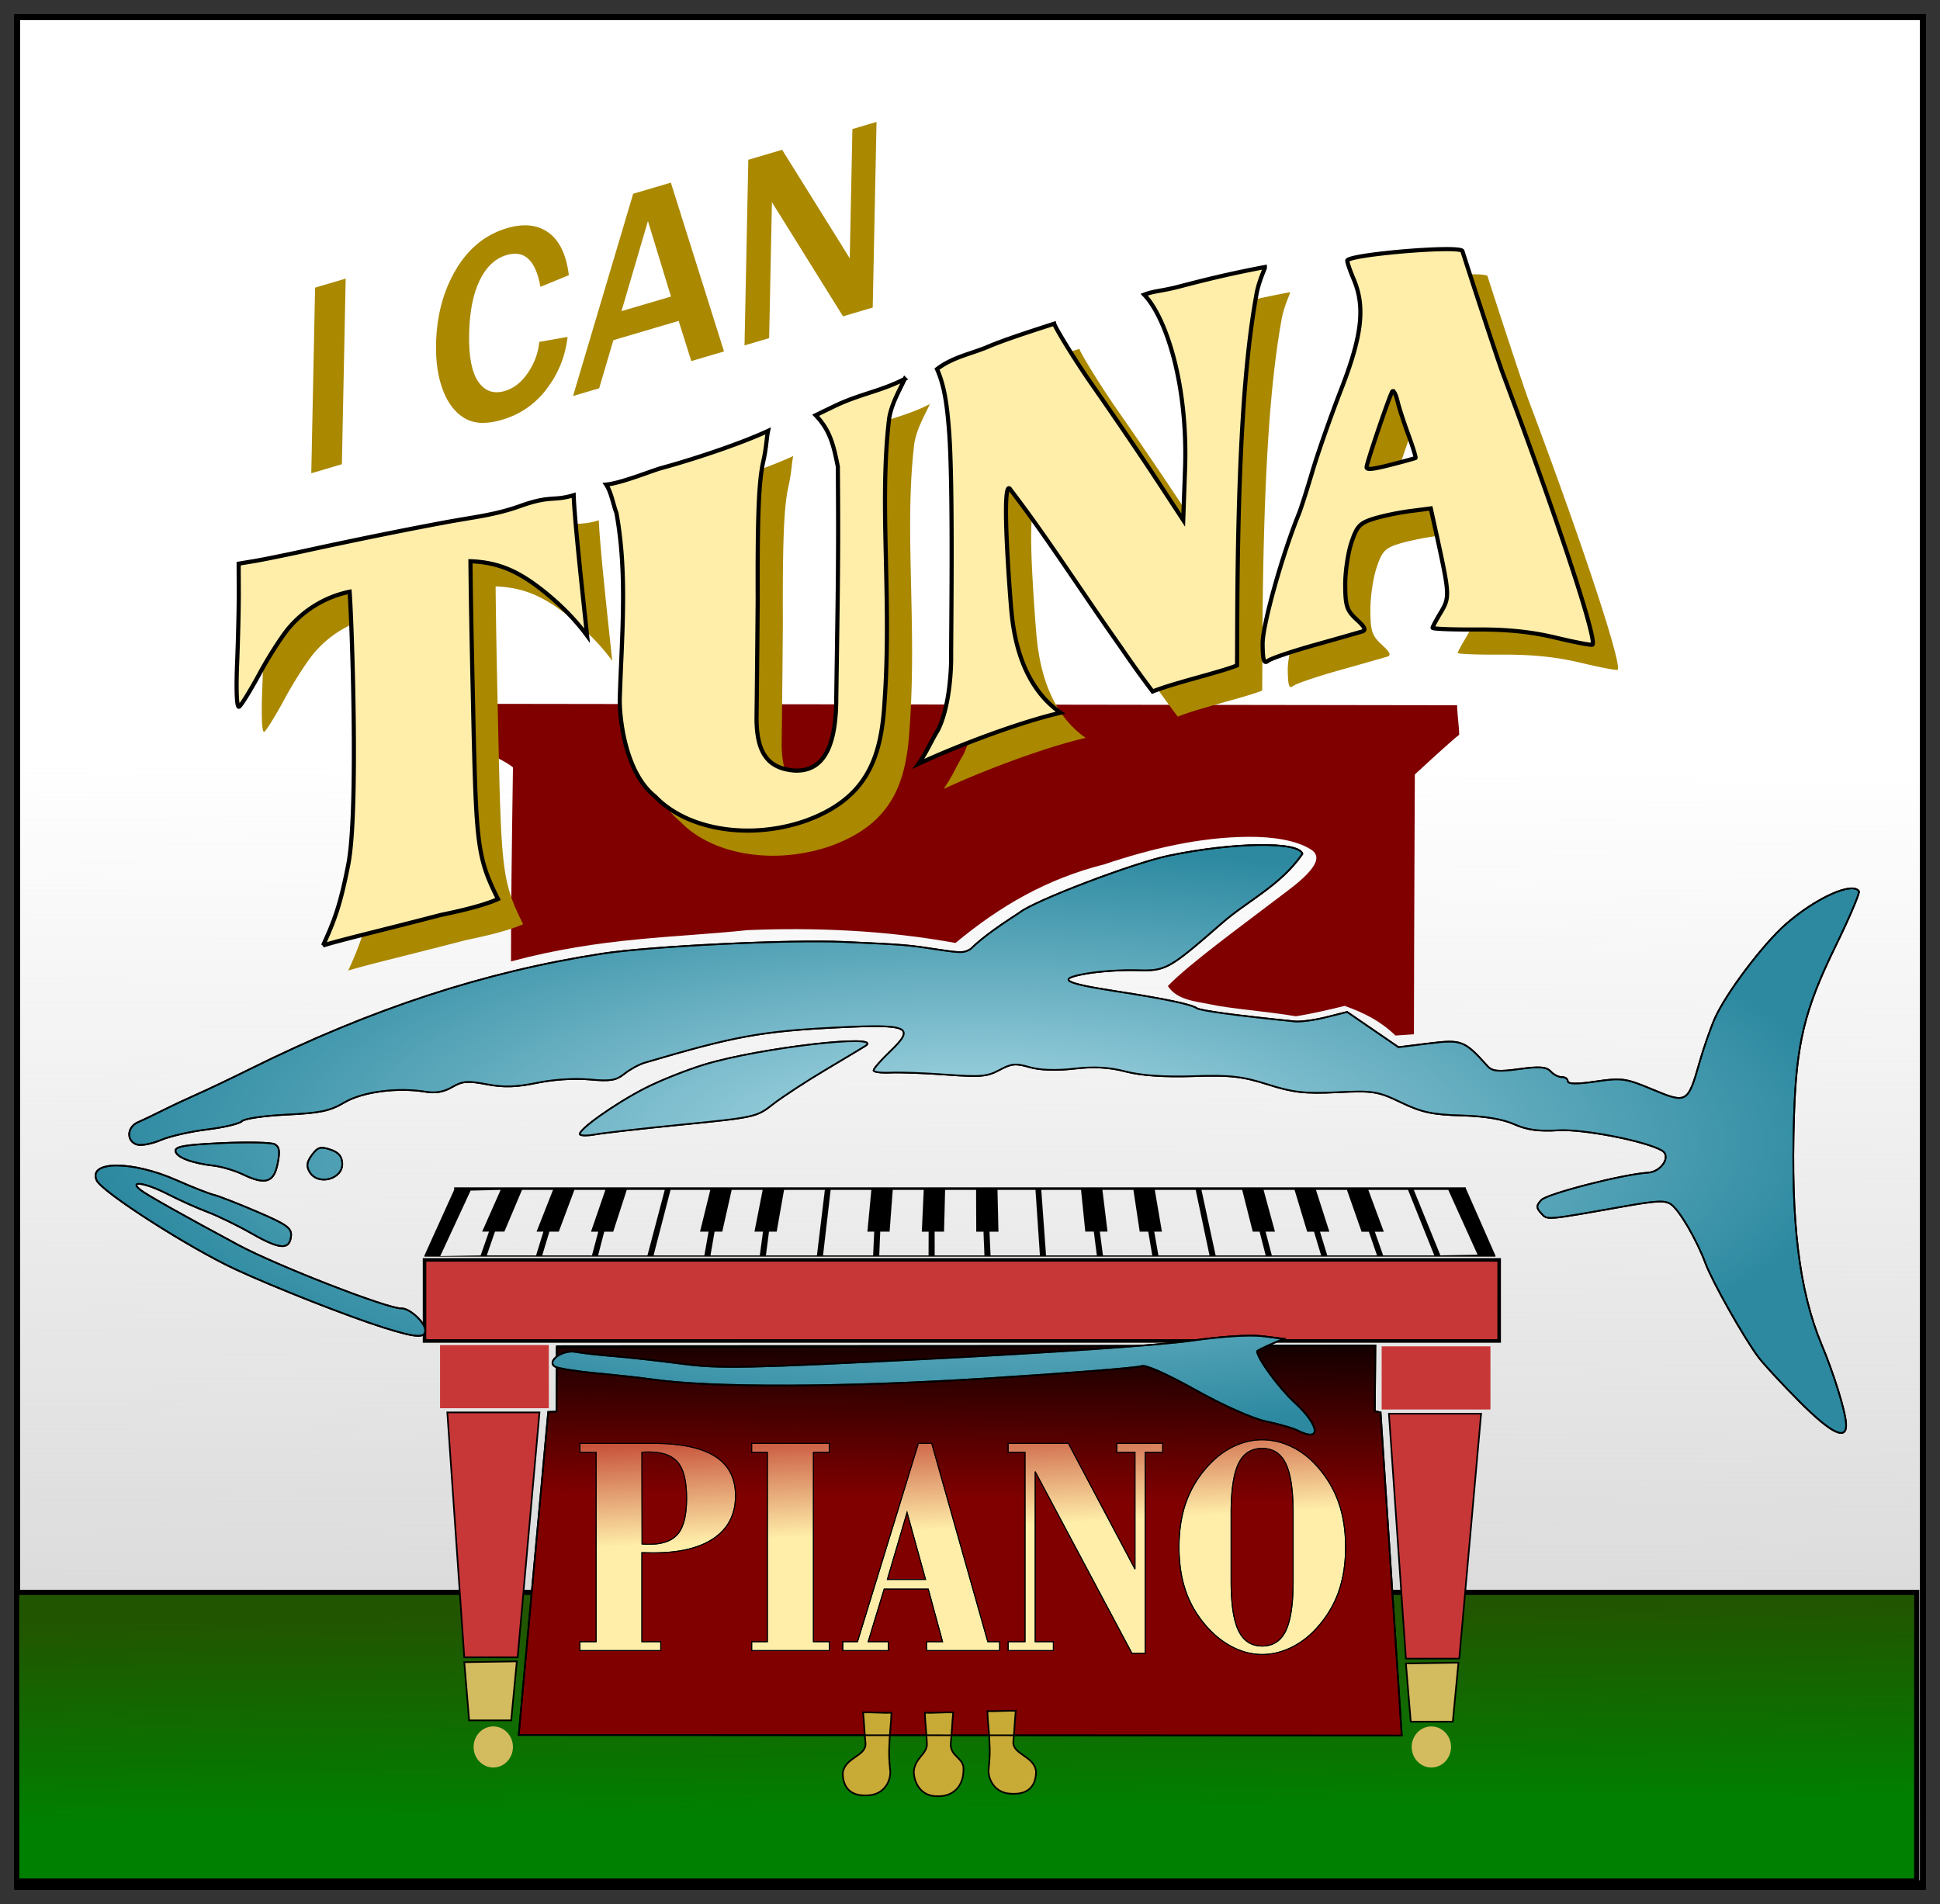 <?xml version="1.0"?>
<svg xmlns="http://www.w3.org/2000/svg" xmlns:xlink="http://www.w3.org/1999/xlink" width="547.93" height="537.904" viewBox="0 0 547.93 537.904">
  <rect x="0" y="0" width="547.93" height="537.904" fill="#333333" stroke="none"/>
  <defs>
    <linearGradient id="a">
      <stop offset="0" stop-color="#afdde9"/>
      <stop offset="1" stop-color="#afdde9" stop-opacity="0"/>
    </linearGradient>
    <linearGradient xlink:href="#b" id="i" gradientUnits="userSpaceOnUse" gradientTransform="matrix(1.172 0 0 1.172 638.564 -190.222)" x1="-242.44" y1="520.437" x2="-240.211" y2="559.518"/>
    <linearGradient id="b">
      <stop offset="0" stop-color="#a00"/>
      <stop offset="1" stop-color="#a00" stop-opacity="0"/>
    </linearGradient>
    <linearGradient xlink:href="#c" id="h" gradientUnits="userSpaceOnUse" gradientTransform="matrix(1.172 0 0 1.172 499.538 -151.231)" x1="-99.029" y1="459.8" x2="-99.597" y2="504.415"/>
    <linearGradient id="c">
      <stop offset="0"/>
      <stop offset="1" stop-opacity="0"/>
    </linearGradient>
    <linearGradient xlink:href="#d" id="g" x1="-410.703" y1="331.598" x2="-409.703" y2="391.238" gradientUnits="userSpaceOnUse" gradientTransform="matrix(1.286 0 0 .936 911.405 162.016)"/>
    <linearGradient id="d">
      <stop offset="0" stop-color="#250"/>
      <stop offset="1" stop-color="#250" stop-opacity="0"/>
    </linearGradient>
    <linearGradient xlink:href="#e" id="f" x1="-426.704" y1="432.694" x2="-425.704" y2="153.407" gradientUnits="userSpaceOnUse" gradientTransform="matrix(1.286 0 0 1.209 911.215 46.777)"/>
    <linearGradient id="e">
      <stop offset="0" stop-color="#ccc"/>
      <stop offset="1" stop-color="#ccc" stop-opacity="0"/>
    </linearGradient>
    <radialGradient xlink:href="#a" id="j" gradientUnits="userSpaceOnUse" gradientTransform="matrix(1.172 0 0 .393 662.51 163.698)" cx="-239.336" cy="445.375" fx="-239.336" fy="445.375" r="212.726"/>
  </defs>
  <path fill="#fff" fill-rule="evenodd" stroke="#000" stroke-width="1.674" d="M4.837 4.837h538.256v528.23H4.837z"/>
  <path fill="url(#f)" fill-rule="evenodd" stroke="#000" stroke-width="1.673" d="M110.871 21.418h538.258v527.149H110.871z" transform="translate(-106.035 -16.582)"/>
  <path fill="green" fill-rule="evenodd" stroke="#000" stroke-width="1.404" d="M4.702 449.832H541.36v81.5H4.702z"/>
  <path fill="url(#g)" fill-rule="evenodd" stroke="#000" stroke-width="1.415" d="M110.742 466.419h536.646v82.787H110.742z" transform="translate(-106.035 -16.582)"/>
  <path d="M132.538 198.814l1.135 9.338c.467 3.93 7.246 5.465 11.206 8.605-.36 24.614-.554 40.658-.55 54.82 25.767-6.897 46.116-6.642 66.757-8.826 18.688-.805 39.185.021 58.774 3.625 12.601-10.468 25.766-18.11 42.076-22.228 13.19-4.437 26.896-7.656 40.647-7.763 7.004-.054 13.67 1.018 17.687 3.589 2.576 1.648 2.688 4.58-6.152 11.315-14.008 10.673-28.176 20.928-34.275 27.245 2.648 4.036 7.86 4.296 11.9 5.163 5.89 1.264 15.568 1.935 24.243 3.37 4.244-.602 11.31-2.285 13.805-2.93 5.752 2.091 10.016 4.25 14.355 8.385l5.2-.366c.04-28.153.256-73.385.256-73.385s10.317-9.58 12.524-11.205c-.009-2.387-.52-5.363-.586-8.35z" fill="maroon"/>
  <g style="text-align:center;line-height:125%;-inkscape-font-specification:'Franklin Gothic Medium,'" font-size="74.996" font-weight="400" letter-spacing="0" word-spacing="0" text-anchor="middle" fill="#a80" font-family="Franklin Gothic Medium">
    <path d="M96.56 131.137l-8.64 2.55 1.073-52.434 8.64-2.55zM152.318 96.58l7.988-1.404c-.623 5.402-2.567 10.27-5.833 14.607-3.265 4.337-7.497 7.273-12.695 8.807-4.378 1.293-7.906 1.138-10.585-.464-2.678-1.602-4.713-4.247-6.104-7.935-1.39-3.687-2.035-8.015-1.933-12.983.164-7.99 2.03-15 5.597-21.03 3.568-6.03 8.384-9.939 14.448-11.73 4.753-1.402 8.677-.97 11.773 1.298 3.095 2.268 4.991 6.265 5.689 11.99l-8.027 3.286c-1.313-7.478-4.486-10.474-9.52-8.988-3.232.954-5.776 3.34-7.635 7.16-1.859 3.82-2.852 8.854-2.98 15.102-.13 6.351.732 10.863 2.586 13.536 1.853 2.673 4.36 3.543 7.521 2.61 2.53-.747 4.706-2.471 6.53-5.173 1.824-2.702 2.884-5.599 3.18-8.69zM204.486 99.277l-9.237 2.727-3.573-11.355-18.438 5.443-4.014 13.594-7.375 2.177 16.983-57.13 10.642-3.142zm-14.973-15.51l-6.51-21.332-7.468 25.457zM246.49 86.877l-8.394 2.478-17.506-28.126-1.319-2.093c-.27-.429-.687-1.108-1.25-2.036l-.786 38.413-6.954 2.053 1.073-52.434 9.553-2.82 16.156 25.928c.135.215 1.115 1.797 2.94 4.745l.747-36.531 6.814-2.012z"/>
  </g>
  <g fill="#a80">
    <path d="M364.323 82.544c-8.74 1.662-15.082 3.127-24.095 5.492-4.863 1.277-7.27 1.248-9.96 2.307 6.241 6.494 12.394 25.555 11.535 49.327l-.513 14.354-7.47-11.388c-4.106-6.268-12.148-18.109-17.87-26.293-5.723-8.184-10.882-16.834-11.096-17.797-8.01 2.577-13.502 4.391-18.054 6.225-4.889 2.207-10.438 3.04-15.05 6.592 2.04 4.561 2.813 9.843 3.406 17.467 1.205 15.518.535 58.401.585 64.487-.068 6.475-1.099 14.812-3.728 20.02-1.602 2.509-3.124 6.168-5.5 9.532 11.786-5.495 29.256-11.956 40.135-14.428-12.207-8.544-13.537-24.414-14.062-30.724-1.789-23.243-1.804-35.314-.036-32.225 9.942 12.921 20.012 28.69 30.65 43.76 3.204 4.642 5.372 7.787 9.448 13.183 6.012-2.43 18.998-5.403 23.839-7.36.091-5.124-.055-21.788.476-42.369.912-35.358 3.134-51.949 5.017-62.51.745-4.177 2.72-7.724 2.344-7.652zm-101.691 31.602c-6.951 3.583-12.747 4.203-20.25 7.873l-4.908 2.38c4.079 4.258 5.035 8.36 6.262 14.502.221 24.506.016 34.017-.44 65.292-.018 13.56-3.443 20.96-11.827 20.58-7.101-.596-10.612-4.473-10.693-14.538.137-11.45.254-23.87.33-33.946-.093-23.408.296-33.18 1.574-38.853.94-4.169.875-6.333 1.355-8.606-7.822 3.611-20.808 7.956-30.21 10.51-2.343.636-11.527 4.34-15.527 4.65 1.493 2.21 2.008 5.723 2.892 7.947 3.217 17.34 1.476 35.257.953 52.805-.04 5.474 1.58 20.684 9.96 27.318 9.123 9.574 26.968 12.426 42.808 6.811 17.361-6.424 21.152-18.045 22.045-33.836 2.037-29.377-1.622-55.63 1.281-79.757.703-4.226 2.836-7.722 4.395-11.132zM98.348 274.178c3.356-7.366 4.904-11.557 7.181-23.192 2.874-15.52.913-69.376.317-76.728-6.085 1.249-12.2 4.498-16.979 10.01-1.995 2.302-5.768 8.145-8.384 12.983-2.616 4.838-5.244 9.103-5.842 9.477-.657.412-.884-4.32-.574-12.002.281-6.976.496-16.218.477-20.54l-.034-7.856 4.39-.73c2.414-.4 9.129-1.761 14.921-3.025 12.977-2.83 27.685-5.813 38.995-7.91 8.326-1.543 14.087-2.068 21.234-4.627 8.68-3.108 9.241-1.275 15.078-3.055.282 7.678 2.814 30.421 3.788 39.672-4.636-6.32-10.371-11.198-14.285-14.097-6.579-4.872-11.94-6.652-18.65-6.913.082 9.517.258 19.145.734 40.737.87 39.43 1.074 42.696 7.036 54.688-4.8 2.167-13.216 3.873-16.24 4.51-17.597 4.587-27.394 6.817-33.163 8.598zM414.834 77.483c-9.215.114-27.216 1.97-27.208 3.26.004.565.813 2.892 1.795 5.2 3.302 7.764 2.407 15.874-3.443 30.942-2.925 7.536-6.588 17.945-8.129 23.144-1.54 5.2-3.295 10.73-3.918 12.267-4.747 11.704-10.25 31.432-10.217 36.656.03 4.668.372 5.759 1.501 4.834.802-.656 6.713-2.661 13.147-4.468a1955.974 1955.974 0 0013.402-3.808c1.26-.37.867-1.238-1.501-3.406-2.742-2.51-3.186-3.817-3.223-9.667-.023-3.726.781-9.157 1.758-12.084 1.548-4.638 2.376-5.528 6.445-6.775 2.57-.788 7.214-1.735 10.327-2.124l5.64-.732 1.903 8.642c3.394 15.609 3.442 16.546.952 20.69-1.272 2.118-2.345 4.087-2.343 4.394.002.307 5.6.52 12.414.476 8.617-.055 15.434.645 22.374 2.307 5.488 1.314 10.138 2.206 10.363 1.978 1.383-1.4-10.105-36.172-25.23-76.388-1.383-3.676-8.79-26.242-11.499-34.789-.136-.43-2.238-.587-5.31-.549zm-14.318 40.135c.37.014.906 1.131 1.282 2.746.43 1.846 1.843 6.17 3.113 9.631 1.27 3.46 2.16 6.377 1.977 6.482-.183.105-2.867.85-5.932 1.648-5.964 1.552-7.868 1.796-7.873.952-.007-1.15 6.677-20.805 7.287-21.423.045-.045.094-.038.146-.036z"/>
  </g>
  <g fill="#fea" stroke="#000">
    <path d="M357.221 75.441c-8.74 1.663-15.082 3.127-24.095 5.493-4.863 1.277-7.27 1.247-9.96 2.307 6.24 6.494 12.394 25.555 11.534 49.326l-.512 14.355-7.47-11.389c-4.107-6.268-12.148-18.108-17.87-26.292-5.723-8.184-10.882-16.835-11.097-17.797-8.008 2.577-13.501 4.391-18.053 6.225-4.889 2.207-10.438 3.04-15.05 6.592 2.04 4.561 2.813 9.843 3.405 17.467 1.205 15.518.536 58.4.586 64.487-.068 6.475-1.1 14.812-3.728 20.02-1.602 2.508-3.124 6.168-5.5 9.531 11.785-5.494 29.255-11.956 40.135-14.428-12.207-8.543-13.538-24.413-14.062-30.723-1.789-23.243-1.805-35.314-.037-32.225 9.943 12.92 20.013 28.689 30.65 43.76 3.205 4.641 5.372 7.786 9.449 13.183 6.012-2.43 18.998-5.403 23.839-7.36.091-5.125-.055-21.789.476-42.37.912-35.358 3.133-51.948 5.017-62.508.745-4.178 2.72-7.725 2.343-7.654zM255.53 107.044c-6.95 3.583-12.746 4.203-20.25 7.873l-4.907 2.38c4.079 4.258 5.035 8.36 6.262 14.501.22 24.506.015 34.018-.44 65.292-.019 13.561-3.443 20.961-11.828 20.58-7.1-.595-10.611-4.472-10.692-14.537.137-11.45.253-23.87.33-33.946-.093-23.408.296-33.181 1.574-38.853.939-4.169.875-6.333 1.355-8.606-7.822 3.61-20.808 7.956-30.211 10.51-2.343.636-11.526 4.339-15.527 4.65 1.493 2.21 2.008 5.723 2.893 7.947 3.216 17.34 1.476 35.257.952 52.805-.04 5.474 1.58 20.683 9.96 27.318 9.123 9.574 26.969 12.426 42.809 6.81 17.36-6.423 21.151-18.044 22.044-33.835 2.037-29.377-1.621-55.63 1.282-79.757.703-4.226 2.836-7.722 4.394-11.132zM91.246 267.076c3.355-7.366 4.904-11.557 7.181-23.193 2.874-15.52.912-69.376.317-76.727-6.086 1.249-12.2 4.497-16.979 10.01-1.996 2.302-5.769 8.144-8.384 12.982-2.616 4.838-5.245 9.103-5.842 9.478-.658.412-.884-4.32-.575-12.002.282-6.976.496-16.219.478-20.54l-.035-7.857 4.39-.728c2.415-.401 9.13-1.763 14.922-3.026 12.977-2.83 27.684-5.813 38.994-7.91 8.327-1.544 14.087-2.068 21.235-4.627 8.68-3.108 9.24-1.276 15.078-3.055.282 7.678 2.813 30.42 3.788 39.672-4.637-6.32-10.372-11.198-14.286-14.097-6.578-4.873-11.94-6.652-18.65-6.913.083 9.517.259 19.145.735 40.737.87 39.43 1.073 42.696 7.035 54.688-4.8 2.167-13.216 3.873-16.24 4.51-17.596 4.587-27.393 6.817-33.162 8.598zM407.732 70.38c-9.216.115-27.216 1.97-27.208 3.26.004.566.813 2.892 1.794 5.2 3.303 7.765 2.408 15.875-3.442 30.943-2.925 7.536-6.588 17.944-8.13 23.144-1.54 5.199-3.294 10.73-3.918 12.267-4.746 11.704-10.25 31.431-10.216 36.656.03 4.668.372 5.758 1.501 4.834.802-.657 6.713-2.661 13.146-4.468a1955.974 1955.974 0 0013.403-3.808c1.26-.371.867-1.238-1.501-3.406-2.742-2.51-3.186-3.817-3.223-9.667-.023-3.726.78-9.157 1.758-12.085 1.547-4.638 2.375-5.527 6.445-6.774 2.569-.788 7.214-1.736 10.326-2.124l5.64-.733 1.904 8.643c3.394 15.609 3.441 16.546.952 20.69-1.272 2.118-2.345 4.087-2.343 4.394.002.306 5.6.519 12.413.476 8.618-.055 15.435.645 22.375 2.307 5.487 1.314 10.138 2.205 10.363 1.977 1.382-1.4-10.105-36.17-25.23-76.388-1.383-3.675-8.79-26.241-11.499-34.788-.137-.43-2.238-.587-5.31-.55zm-14.318 40.136c.369.014.906 1.131 1.282 2.746.429 1.846 1.843 6.17 3.112 9.63 1.27 3.461 2.16 6.378 1.978 6.482-.183.105-2.867.85-5.933 1.648-5.964 1.552-7.867 1.796-7.873.952-.007-1.15 6.677-20.804 7.288-21.422.044-.045.093-.038.146-.036z" stroke-width="1.172"/>
  </g>
  <path fill="#c83737" fill-rule="evenodd" stroke="#000" d="M119.903 355.901h303.515v22.9H119.903z"/>
  <path style="marker:none" d="M418.316 399.349h-26.03l4.795 69.187h15.07z" color="#000" fill="#c83737" stroke="#000" stroke-width=".469" overflow="visible"/>
  <path style="marker:none" d="M397.08 469.9l1.37 16.446h11.879l1.593-16.673z" color="#000" fill="#d3bc5f" stroke="#000" stroke-width=".469" overflow="visible"/>
  <path d="M390.236 380.322h30.722v17.84h-30.722z" fill="#c83737" fill-rule="evenodd"/>
  <path d="M152.368 398.984h-26.03l4.794 69.187h15.07z" style="marker:none" color="#000" fill="#c83737" stroke="#000" stroke-width=".469" overflow="visible"/>
  <path d="M131.132 469.535l1.37 16.447h11.878l1.593-16.673z" style="marker:none" color="#000" fill="#d3bc5f" stroke="#000" stroke-width=".469" overflow="visible"/>
  <path d="M124.288 379.958h30.722v17.839h-30.722z" fill="#c83737" fill-rule="evenodd"/>
  <path d="M144.872 493.488c0 3.203-2.486 5.8-5.553 5.8-3.068 0-5.554-2.597-5.554-5.8 0-3.204 2.486-5.8 5.554-5.8 3.067 0 5.553 2.596 5.553 5.8z" fill="#d3bc5f"/>
  <path style="marker:none" d="M157.255 380.273l-.088 18.473-2.333.106-8.335 91.243 249.418.174-5.987-91.287-1.625-.366.164-18.544z" color="#000" fill="maroon" stroke="#000" stroke-width=".469" overflow="visible"/>
  <path style="marker:none" d="M269.225 483.724c-2.57-.091-5.446.201-8.015.11.091 3.028.49 5.672.582 8.7.175 2.924-3.338 3.927-3.7 7.85-.005 2.78 1.707 7.129 6.728 7.016 4.578.126 7.388-3.052 7.299-7.612.22-3.246-4.017-3.65-3.566-7.51.275-2.57.397-5.984.672-8.553zM286.89 483.266c-2.57-.092-5.446.2-8.016.109.092 3.028.491 5.672.583 8.7.175 2.924.103 4.156-.26 8.079-.005 2.78 1.937 6.67 6.959 6.558 4.577.125 6.474-2.592 6.462-6.308-.549-4.552-6.85-4.724-6.4-8.585.275-2.57.396-5.984.672-8.553zM243.767 483.724c2.57-.091 5.446.201 8.015.11-.091 3.028-.49 5.672-.582 8.7-.175 2.924-.104 4.156.26 8.078.004 2.781-1.938 6.672-6.959 6.558-4.578.126-6.475-2.591-6.462-6.307.548-4.552 6.85-4.725 6.4-8.585-.275-2.57-.397-5.984-.672-8.553z" color="#000" fill="#c8ab37" stroke="#000" stroke-width=".469" overflow="visible"/>
  <path d="M263.29 397.185l-.088 18.143-2.334.106-8.335 91.243 249.419.173-5.987-91.286-1.625-.366.163-18.544z" style="marker:none" color="#000" fill="url(#h)" stroke="#000" stroke-width=".469" overflow="visible" transform="translate(-106.035 -16.582)"/>
  <path d="M508.253 395.934c-4.94-4.959-10.191-10.641-11.67-12.627-4.103-5.504-12.995-21.297-14.908-26.475-2.38-6.445-7.194-14.742-9.598-16.546-1.702-1.277-3.895-1.186-13.849.577-21.979 3.893-21.147 3.825-22.95 1.858-1.425-1.556-1.421-2.124.026-3.72 1.617-1.784 23.152-7.311 30.135-7.735 3.824-.231 6.647-4.689 3.962-6.256-4.617-2.695-22.34-6.14-29.357-5.707-5.451.337-8.866-.14-12.404-1.732-3.192-1.436-8.335-2.29-14.867-2.468-8.127-.22-11.303-.906-17.064-3.682-6.536-3.15-7.919-3.37-18.054-2.874-9.063.444-12.479.058-19.595-2.213-7.17-2.289-10.71-2.68-21.063-2.332-8.11.272-14.752-.185-19.066-1.313-4.661-1.22-8.971-1.457-14.559-.805-4.952.579-9.665.424-12.531-.412-3.994-1.164-5.113-1.061-8.559.785-3.47 1.86-5.338 2.024-14.99 1.315-6.063-.445-13.162-.705-15.775-.577-2.612.128-4.769-.148-4.791-.613-.023-.465 2.101-2.9 4.72-5.41 7.152-6.854 5.288-7.725-14.466-6.757-21.846 1.07-29.346 2.434-54.889 9.98-1.59.47-4.161 1.871-5.713 3.115-2.387 1.912-3.915 2.163-9.893 1.626-4.287-.385-10.137-.006-14.858.963-5.88 1.207-9.346 1.305-14.145.4-5.476-1.033-6.831-.924-9.78.788-2.37 1.377-4.67 1.783-7.476 1.321-7.955-1.31-17.825-.01-22.972 3.026-4.095 2.415-6.723 2.969-16.316 3.439-6.391.313-11.947 1.126-12.597 1.843-.64.706-5.05 1.759-9.799 2.34-4.75.58-10.629 1.919-13.065 2.973-2.436 1.055-5.442 1.65-6.681 1.322-3.121-.825-3.051-4.925.108-6.308 1.421-.622 4.645-2.166 7.164-3.43 2.52-1.263 6.906-3.32 9.749-4.57 2.842-1.25 9.549-4.448 14.904-7.105 34.182-16.96 66.083-27.413 99.302-32.536 13.766-2.123 52.937-4.02 68.471-3.317 17.255.78 17.585.808 27.009 2.241 6.363.968 6.797.787 8.593-.204 4.042-3.947 9.39-7.395 13.911-10.366 4.007-3.242 31.772-13.875 41.979-16.019 18.262-3.836 37.005-4.097 37.87-.529-6.078 8.828-15.358 13.173-22.487 19.352-15.358 13.383-16.052 13.769-24.298 13.512-4.097-.128-10.49.3-14.205.95-8.597 1.505-6.613 2.688 8.394 5.006 13.768 2.126 21.152 3.673 22.739 4.764 1.038.713 11.056 2.068 27.717 3.748 1.621.164 5.606-.371 8.856-1.189l5.907-1.486 7.254 4.976 7.253 4.975 8.662-1.072c9.187-1.136 9.98-.828 16.47 6.4 1.353 1.506 3.054 1.666 8.993.846 5.673-.783 7.673-.632 8.866.67.847.926 2.266 1.647 3.153 1.603.887-.043 1.64.48 1.673 1.163.04.828 2.674.855 7.923.079 7.287-1.077 8.46-.912 16.02 2.259 9.648 4.046 9.986 3.853 13.25-7.594 1.187-4.165 3.15-9.805 4.361-12.532 3.144-7.076 13.634-20.979 20.079-26.611 8.46-7.393 18.755-12.026 20.6-9.27.313.468-2.699 7.535-6.693 15.704-8.684 17.76-11.004 27.347-11.649 48.132-.918 29.629 1.437 48.983 7.822 64.267 3.45 8.26 6.66 18.615 6.895 22.247.328 5.046-4.01 3.011-13.158-6.173zm-141.884 8.092c-1.17-.607-5.067-1.717-8.66-2.467-3.846-.803-12.102-4.476-20.07-8.929-8.23-4.6-14.21-7.243-15.255-6.744-.946.452-20.506 2.013-43.466 3.47-40.846 2.592-77.927 2.703-94.79.283-2.925-.42-9.924-1.189-15.554-1.709-5.63-.52-10.95-1.368-11.824-1.885-2.549-1.509 2.23-4.88 5.88-4.148 1.63.326 6.407.868 10.618 1.203 4.21.336 12.97 1.312 19.464 2.17 10.474 1.382 18.426 1.22 70.324-1.434 33.745-1.726 64.679-3.866 73.078-5.056 9.033-1.28 16.806-1.786 20.466-1.332l5.902.731-3.733 1.637c-2.053.9-3.727 1.749-3.72 1.887.102 2.086 6.217 10.431 10.571 14.429 7.24 6.646 7.712 11.494.769 7.894zm-258.045-29.013c-10.029-3.166-30.468-11.2-41.724-16.4-13.12-6.061-37.87-21.922-39.313-25.193-2.46-5.576 10.036-5.592 22.608-.027 4.33 1.916 9.05 3.775 10.49 4.13 1.441.354 6.994 2.523 12.341 4.819 8.264 3.548 9.686 4.567 9.478 6.794-.374 4.022-3.16 3.862-11.012-.63-3.955-2.262-9.61-5.023-12.57-6.136-2.957-1.112-7.974-3.362-11.148-5-6.248-3.223-11.192-4.038-7.89-1.3 1.538 1.273 11.638 6.963 27.707 15.606 10.857 5.84 42.375 18.104 46.061 17.923 2.258-.11 6.629 3.86 6.74 6.123.115 2.36-2.555 2.2-11.767-.709zM68.663 331.78c-2.313-1.11-6.063-2.232-8.335-2.492-6.294-.723-10.678-2.431-10.764-4.197-.062-1.249 2.759-1.72 13.128-2.195 7.263-.333 13.972-.182 14.909.336 1.328.734 1.508 1.936.817 5.467-1.046 5.352-3.445 6.11-9.755 3.08zm18.796-.692c-.986-1.643-.836-2.814.618-4.8 1.633-2.232 2.411-2.467 5.186-1.565 2.315.753 3.304 1.884 3.402 3.89.22 4.502-6.85 6.402-9.206 2.475zm76.379-10.585c-1.082-.98 9.734-8.698 18.392-13.122 4.206-2.15 11.774-5.16 16.818-6.689 15.499-4.698 50.795-8.782 45.387-5.252-.524.342-5.57 3.368-11.212 6.724-5.643 3.356-12.357 7.752-14.92 9.768-4.564 3.59-5.084 3.707-25.53 5.738-11.478 1.14-22.523 2.39-24.543 2.779-2.02.388-3.997.412-4.392.054z" fill="#2c89a0" stroke="#000" stroke-width=".469"/>
  <g style="text-indent:0;text-align:center;line-height:125%;text-transform:none;block-progression:tb;marker:none;-inkscape-font-specification:Bodoni BdCn BT" font-size="92.988" font-weight="400" letter-spacing="0" word-spacing="0" text-anchor="middle" color="#000" fill="#fea" stroke="#000" stroke-width=".258" font-family="Bodoni BdCn BT">
    <path d="M276.81 442.757l.045 26.879c.242.03.5.053.772.068.272.015.68.023 1.226.023 3.632 0 6.228-1.03 7.787-3.088 1.558-2.058 2.338-5.524 2.338-10.397 0-4.934-.787-8.43-2.361-10.489-1.574-2.058-4.223-3.087-7.946-3.087-.484 0-.863.008-1.135.023a8.592 8.592 0 00-.726.068zm-16.845 58.117v-2.588h4.404v-55.53h-4.404v-2.587h19.841c7.537 0 13.167 1.263 16.89 3.79 3.724 2.528 5.585 6.38 5.585 11.556 0 5.358-1.93 9.482-5.789 12.373-3.86 2.89-9.36 4.336-16.504 4.336-.848 0-1.491-.008-1.93-.023a36.401 36.401 0 00-1.248-.022v26.107h5.13v2.588zM323.485 498.286h4.313v2.588h-21.113v-2.588h4.268v-55.53h-4.268v-2.587h21.113v2.588h-4.313zM343.599 480.033h10.398l-5.04-19.614zm-12.123 20.84v-2.587h3.996l16.572-58.117h3.633l15.255 58.117h3.224v2.588h-19.887v-2.588h4.359l-3.905-15.438h-11.987l-4.358 15.438h5.493v2.588zM376.472 500.874v-2.588h4.585v-55.53h-4.585v-2.587h16.39l18.117 36.822v-34.234h-4.95v-2.588h12.487v2.588h-4.768v58.934h-3.586l-26.335-53.259v49.854h4.95v2.588zM454.022 480.487V460.6c0-6.659-.666-11.487-1.998-14.483-1.332-2.997-3.48-4.495-6.447-4.495s-5.116 1.498-6.448 4.495c-1.331 2.996-1.997 7.824-1.997 14.483v19.887c0 6.69.673 11.54 2.02 14.552 1.347 3.012 3.489 4.518 6.425 4.518 2.966 0 5.115-1.506 6.447-4.518 1.332-3.011 1.998-7.862 1.998-14.552zm-31.057-9.943c0-5.025.674-9.512 2.021-13.462 1.347-3.95 3.413-7.515 6.198-10.693 2.058-2.361 4.328-4.162 6.81-5.403 2.482-1.241 5.01-1.862 7.583-1.862 2.633 0 5.214.628 7.741 1.885 2.528 1.256 4.79 3.05 6.788 5.38a31.91 31.91 0 016.152 10.693c1.347 3.95 2.02 8.437 2.02 13.462s-.665 9.497-1.997 13.417-3.39 7.484-6.175 10.693c-2.028 2.33-4.306 4.139-6.833 5.425-2.528 1.287-5.093 1.93-7.696 1.93-2.543 0-5.055-.636-7.537-1.907s-4.768-3.087-6.856-5.448c-2.815-3.209-4.889-6.773-6.22-10.693-1.333-3.92-1.999-8.392-1.999-13.417z" style="line-height:125%;marker:none;-inkscape-font-specification:Bodoni BdCn BT" transform="matrix(1.038 0 0 .964 -106.035 -16.582)"/>
  </g>
  <g transform="matrix(1.038 0 0 .964 -106.035 -16.582)" style="text-indent:0;text-align:center;line-height:125%;text-transform:none;block-progression:tb;marker:none;-inkscape-font-specification:Bodoni BdCn BT" font-size="92.988" font-weight="400" letter-spacing="0" word-spacing="0" text-anchor="middle" color="#000" fill="url(#i)" stroke="#000" stroke-width=".258" font-family="Bodoni BdCn BT">
    <path d="M276.81 442.757l.045 26.879c.242.03.5.053.772.068.272.015.68.023 1.226.023 3.632 0 6.228-1.03 7.787-3.088 1.558-2.058 2.338-5.524 2.338-10.397 0-4.934-.787-8.43-2.361-10.489-1.574-2.058-4.223-3.087-7.946-3.087-.484 0-.863.008-1.135.023a8.592 8.592 0 00-.726.068zm-16.845 58.117v-2.588h4.404v-55.53h-4.404v-2.587h19.841c7.537 0 13.167 1.263 16.89 3.79 3.724 2.528 5.585 6.38 5.585 11.556 0 5.358-1.93 9.482-5.789 12.373-3.86 2.89-9.36 4.336-16.504 4.336-.848 0-1.491-.008-1.93-.023a36.401 36.401 0 00-1.248-.022v26.107h5.13v2.588zM323.485 498.286h4.313v2.588h-21.113v-2.588h4.268v-55.53h-4.268v-2.587h21.113v2.588h-4.313zM343.599 480.033h10.398l-5.04-19.614zm-12.123 20.84v-2.587h3.996l16.572-58.117h3.633l15.255 58.117h3.224v2.588h-19.887v-2.588h4.359l-3.905-15.438h-11.987l-4.358 15.438h5.493v2.588zM376.472 500.874v-2.588h4.585v-55.53h-4.585v-2.587h16.39l18.117 36.822v-34.234h-4.95v-2.588h12.487v2.588h-4.768v58.934h-3.586l-26.335-53.259v49.854h4.95v2.588zM454.022 480.487V460.6c0-6.659-.666-11.487-1.998-14.483-1.332-2.997-3.48-4.495-6.447-4.495s-5.116 1.498-6.448 4.495c-1.331 2.996-1.997 7.824-1.997 14.483v19.887c0 6.69.673 11.54 2.02 14.552 1.347 3.012 3.489 4.518 6.425 4.518 2.966 0 5.115-1.506 6.447-4.518 1.332-3.011 1.998-7.862 1.998-14.552zm-31.057-9.943c0-5.025.674-9.512 2.021-13.462 1.347-3.95 3.413-7.515 6.198-10.693 2.058-2.361 4.328-4.162 6.81-5.403 2.482-1.241 5.01-1.862 7.583-1.862 2.633 0 5.214.628 7.741 1.885 2.528 1.256 4.79 3.05 6.788 5.38a31.91 31.91 0 016.152 10.693c1.347 3.95 2.02 8.437 2.02 13.462s-.665 9.497-1.997 13.417-3.39 7.484-6.175 10.693c-2.028 2.33-4.306 4.139-6.833 5.425-2.528 1.287-5.093 1.93-7.696 1.93-2.543 0-5.055-.636-7.537-1.907s-4.768-3.087-6.856-5.448c-2.815-3.209-4.889-6.773-6.22-10.693-1.333-3.92-1.999-8.392-1.999-13.417z" style="line-height:125%;marker:none;-inkscape-font-specification:Bodoni BdCn BT"/>
  </g>
  <path d="M614.288 412.516c-4.94-4.96-10.192-10.641-11.671-12.627-4.102-5.504-12.994-21.298-14.907-26.476-2.38-6.444-7.194-14.741-9.598-16.545-1.702-1.277-3.896-1.186-13.849.577-21.98 3.893-21.147 3.825-22.95 1.858-1.425-1.556-1.421-2.124.025-3.72 1.618-1.784 23.153-7.311 30.136-7.735 3.824-.232 6.647-4.689 3.962-6.256-4.617-2.695-22.34-6.14-29.357-5.707-5.451.337-8.866-.14-12.404-1.732-3.193-1.437-8.336-2.29-14.867-2.468-8.127-.22-11.303-.906-17.064-3.683-6.536-3.15-7.919-3.37-18.055-2.873-9.062.444-12.478.058-19.594-2.213-7.17-2.289-10.71-2.68-21.064-2.333-8.108.273-14.751-.184-19.066-1.313-4.66-1.218-8.97-1.457-14.558-.804-4.952.579-9.665.424-12.532-.412-3.994-1.164-5.112-1.062-8.558.785-3.47 1.86-5.338 2.024-14.99 1.315-6.064-.445-13.163-.705-15.775-.577-2.613.128-4.769-.148-4.792-.613-.023-.466 2.102-2.9 4.721-5.41 7.152-6.854 5.287-7.725-14.466-6.757-21.846 1.07-29.346 2.434-54.89 9.98-1.59.47-4.16 1.871-5.713 3.115-2.386 1.911-3.914 2.163-9.892 1.626-4.287-.386-10.137-.006-14.859.963-5.879 1.207-9.345 1.305-14.144.4-5.476-1.034-6.832-.924-9.78.788-2.37 1.377-4.67 1.783-7.476 1.321-7.955-1.31-17.826-.01-22.972 3.025-4.096 2.416-6.723 2.97-16.316 3.44-6.392.313-11.947 1.126-12.597 1.843-.64.706-5.05 1.759-9.8 2.34-4.749.58-10.628 1.919-13.064 2.973-2.436 1.055-5.443 1.65-6.681 1.322-3.121-.825-3.051-4.926.107-6.308 1.422-.623 4.646-2.166 7.165-3.43 2.52-1.263 6.906-3.32 9.748-4.57 2.843-1.25 9.55-4.448 14.904-7.105 34.183-16.96 66.084-27.413 99.303-32.536 13.765-2.123 52.937-4.02 68.471-3.317 17.255.78 17.585.808 27.009 2.241 6.363.968 6.797.787 8.593-.204 4.042-3.947 9.389-7.395 13.911-10.366 4.007-3.242 31.772-13.875 41.979-16.019 18.261-3.836 37.005-4.098 37.87-.529-6.078 8.828-15.358 13.173-22.487 19.352-15.358 13.383-16.052 13.769-24.298 13.512-4.097-.128-10.49.3-14.205.95-8.597 1.505-6.613 2.688 8.394 5.006 13.767 2.126 21.152 3.673 22.739 4.764 1.037.713 11.056 2.068 27.717 3.748 1.621.164 5.606-.371 8.855-1.189l5.908-1.486 7.253 4.975 7.254 4.976 8.662-1.072c9.187-1.136 9.98-.828 16.47 6.4 1.352 1.506 3.054 1.666 8.993.846 5.673-.783 7.672-.632 8.866.67.847.925 2.266 1.647 3.153 1.603.886-.043 1.64.48 1.673 1.162.04.83 2.674.856 7.923.08 7.287-1.077 8.46-.912 16.019 2.258 9.649 4.047 9.987 3.854 13.25-7.593 1.188-4.165 3.15-9.805 4.362-12.532 3.144-7.076 13.634-20.98 20.079-26.611 8.459-7.393 18.755-12.026 20.599-9.27.314.468-2.698 7.535-6.692 15.704-8.685 17.76-11.005 27.347-11.65 48.132-.918 29.629 1.438 48.983 7.822 64.267 3.45 8.26 6.66 18.615 6.896 22.247.328 5.046-4.01 3.011-13.158-6.173zm-141.885 8.092c-1.17-.607-5.066-1.717-8.66-2.467-3.845-.803-12.101-4.476-20.069-8.929-8.23-4.6-14.21-7.243-15.256-6.744-.945.452-20.505 2.013-43.465 3.47-40.846 2.592-77.928 2.703-94.79.283-2.925-.42-9.924-1.189-15.554-1.709-5.63-.52-10.951-1.368-11.825-1.885-2.548-1.51 2.23-4.88 5.88-4.148 1.63.326 6.408.868 10.619 1.203 4.21.336 12.97 1.312 19.464 2.17 10.473 1.382 18.426 1.22 70.323-1.434 33.746-1.726 64.68-3.866 73.079-5.056 9.033-1.28 16.806-1.786 20.466-1.332l5.902.73-3.733 1.637c-2.053.9-3.727 1.75-3.72 1.888.102 2.085 6.216 10.431 10.57 14.428 7.241 6.647 7.713 11.494.77 7.895zM214.36 391.595c-10.029-3.166-30.468-11.2-41.724-16.4-13.12-6.061-37.87-21.922-39.313-25.193-2.46-5.577 10.036-5.592 22.608-.027 4.33 1.916 9.05 3.774 10.49 4.13 1.44.354 6.994 2.523 12.341 4.819 8.264 3.548 9.686 4.567 9.478 6.794-.374 4.021-3.16 3.862-11.012-.63-3.955-2.262-9.611-5.023-12.57-6.136-2.958-1.112-7.975-3.362-11.148-5-6.248-3.223-11.193-4.038-7.89-1.3 1.537 1.273 11.638 6.963 27.707 15.606 10.856 5.84 42.374 18.104 46.061 17.923 2.258-.11 6.628 3.86 6.74 6.123.115 2.36-2.555 2.2-11.768-.709zm-39.661-43.234c-2.313-1.11-6.064-2.232-8.335-2.492-6.295-.723-10.678-2.432-10.765-4.197-.06-1.249 2.76-1.72 13.128-2.195 7.264-.333 13.973-.182 14.91.336 1.328.733 1.508 1.936.817 5.467-1.047 5.351-3.445 6.109-9.755 3.08zm18.796-.692c-.986-1.644-.836-2.814.618-4.8 1.633-2.233 2.411-2.467 5.185-1.565 2.315.752 3.305 1.884 3.403 3.89.22 4.502-6.85 6.402-9.206 2.475zm76.379-10.585c-1.082-.981 9.734-8.698 18.391-13.123 4.207-2.15 11.775-5.159 16.819-6.688 15.499-4.698 50.794-8.783 45.386-5.252-.523.342-5.568 3.368-11.211 6.724-5.643 3.356-12.357 7.751-14.92 9.767-4.564 3.591-5.084 3.708-25.53 5.739-11.478 1.14-22.523 2.39-24.544 2.778-2.02.388-3.996.413-4.391.055z" fill="url(#j)" stroke="#000" stroke-width=".469" transform="translate(-106.035 -16.582)"/>
  <path d="M132.92 336.318l-8.59 18.515 11.428-.197 2.36-6.738h-1.93l5.217-11.778-8.486.198zm-13.031 18.318l8.382-18.516h-.006v-.709h285.72v.281h.014l8.383 19.04h-.016v.254H119.882v-.35h.006zm289.156-18.516h-9.74l7.521 18.516 10.507-.197-8.288-18.319zm-11.363 0H386.46l4.372 11.819H388.3l2.347 6.697h14.46l-7.426-18.516zm-17.253 0h-8.761l3.793 11.807h-2.651l2.056 6.71h14.063l-2.315-6.698h-2.05l-4.135-11.819zm-14.792 0h-8.76l3.213 11.796h-2.65l1.766 6.72h13.94l-2.025-6.709h-1.927l-3.557-11.807zm-14.792 0h-11.51l4.002 18.516h14.15l-1.735-6.72h-1.929l-2.978-11.796zm-13.135 0h-11.556l2.012 11.788h-2.169l1.176 6.728h14.444l-3.907-18.516zm-17.587 0h-8.76l1.433 11.777h-2.17l.887 6.74h13.94c-.38-2.244-.762-4.486-1.143-6.729h-2.41l-1.777-11.788zm-14.792 0h-11.24l1.346 18.516h14.357l-.855-6.74h-2.41l-1.198-11.776zm-12.865 0h-10.74l.273 11.812h-2.53l.3 6.704h13.948l-1.251-18.516zm-16.771 0h-8.761l-.305 11.8h-2.652l.008 6.716h14.064l-.268-6.704h-2.05l-.036-11.812zm-14.792 0h-8.761l-.884 11.79h-2.651l-.28 6.726h13.94c.009-2.238.016-4.477.024-6.715h-1.929l.54-11.8zm-14.792 0h-11.51l-2.144 18.516h14.15l.313-6.727h-1.929l1.12-11.789zm-13.134 0h-11.53l-2.085 11.8h-2.17l-.87 6.716h14.416l2.24-18.516zm-17.561 0h-8.76l-2.663 11.789h-2.17l-1.16 6.727h13.94c.3-2.239.602-4.477.903-6.716h-2.41l2.32-11.8zm-14.79 0h-11.243l-4.797 18.516h14.357l1.192-6.727h-2.41l2.9-11.789zm-12.866 0h-10.74l-3.823 11.801h-2.532l-1.746 6.715h13.949l4.892-18.516zm-16.771 0h-8.761l-4.402 11.79h-2.651l-2.038 6.726H167.2l1.779-6.715h-2.05l4.06-11.8zm-14.792 0h-8.76l-4.982 11.778h-2.651l-2.327 6.738h13.94l2.07-6.726h-1.928l4.638-11.79z" stroke="#2c2c2b" stroke-width=".013"/>
  <path d="M409.822 493.488c0 3.203-2.487 5.8-5.554 5.8s-5.554-2.597-5.554-5.8c0-3.204 2.487-5.8 5.554-5.8s5.554 2.596 5.554 5.8z" fill="#d3bc5f"/>
</svg>
